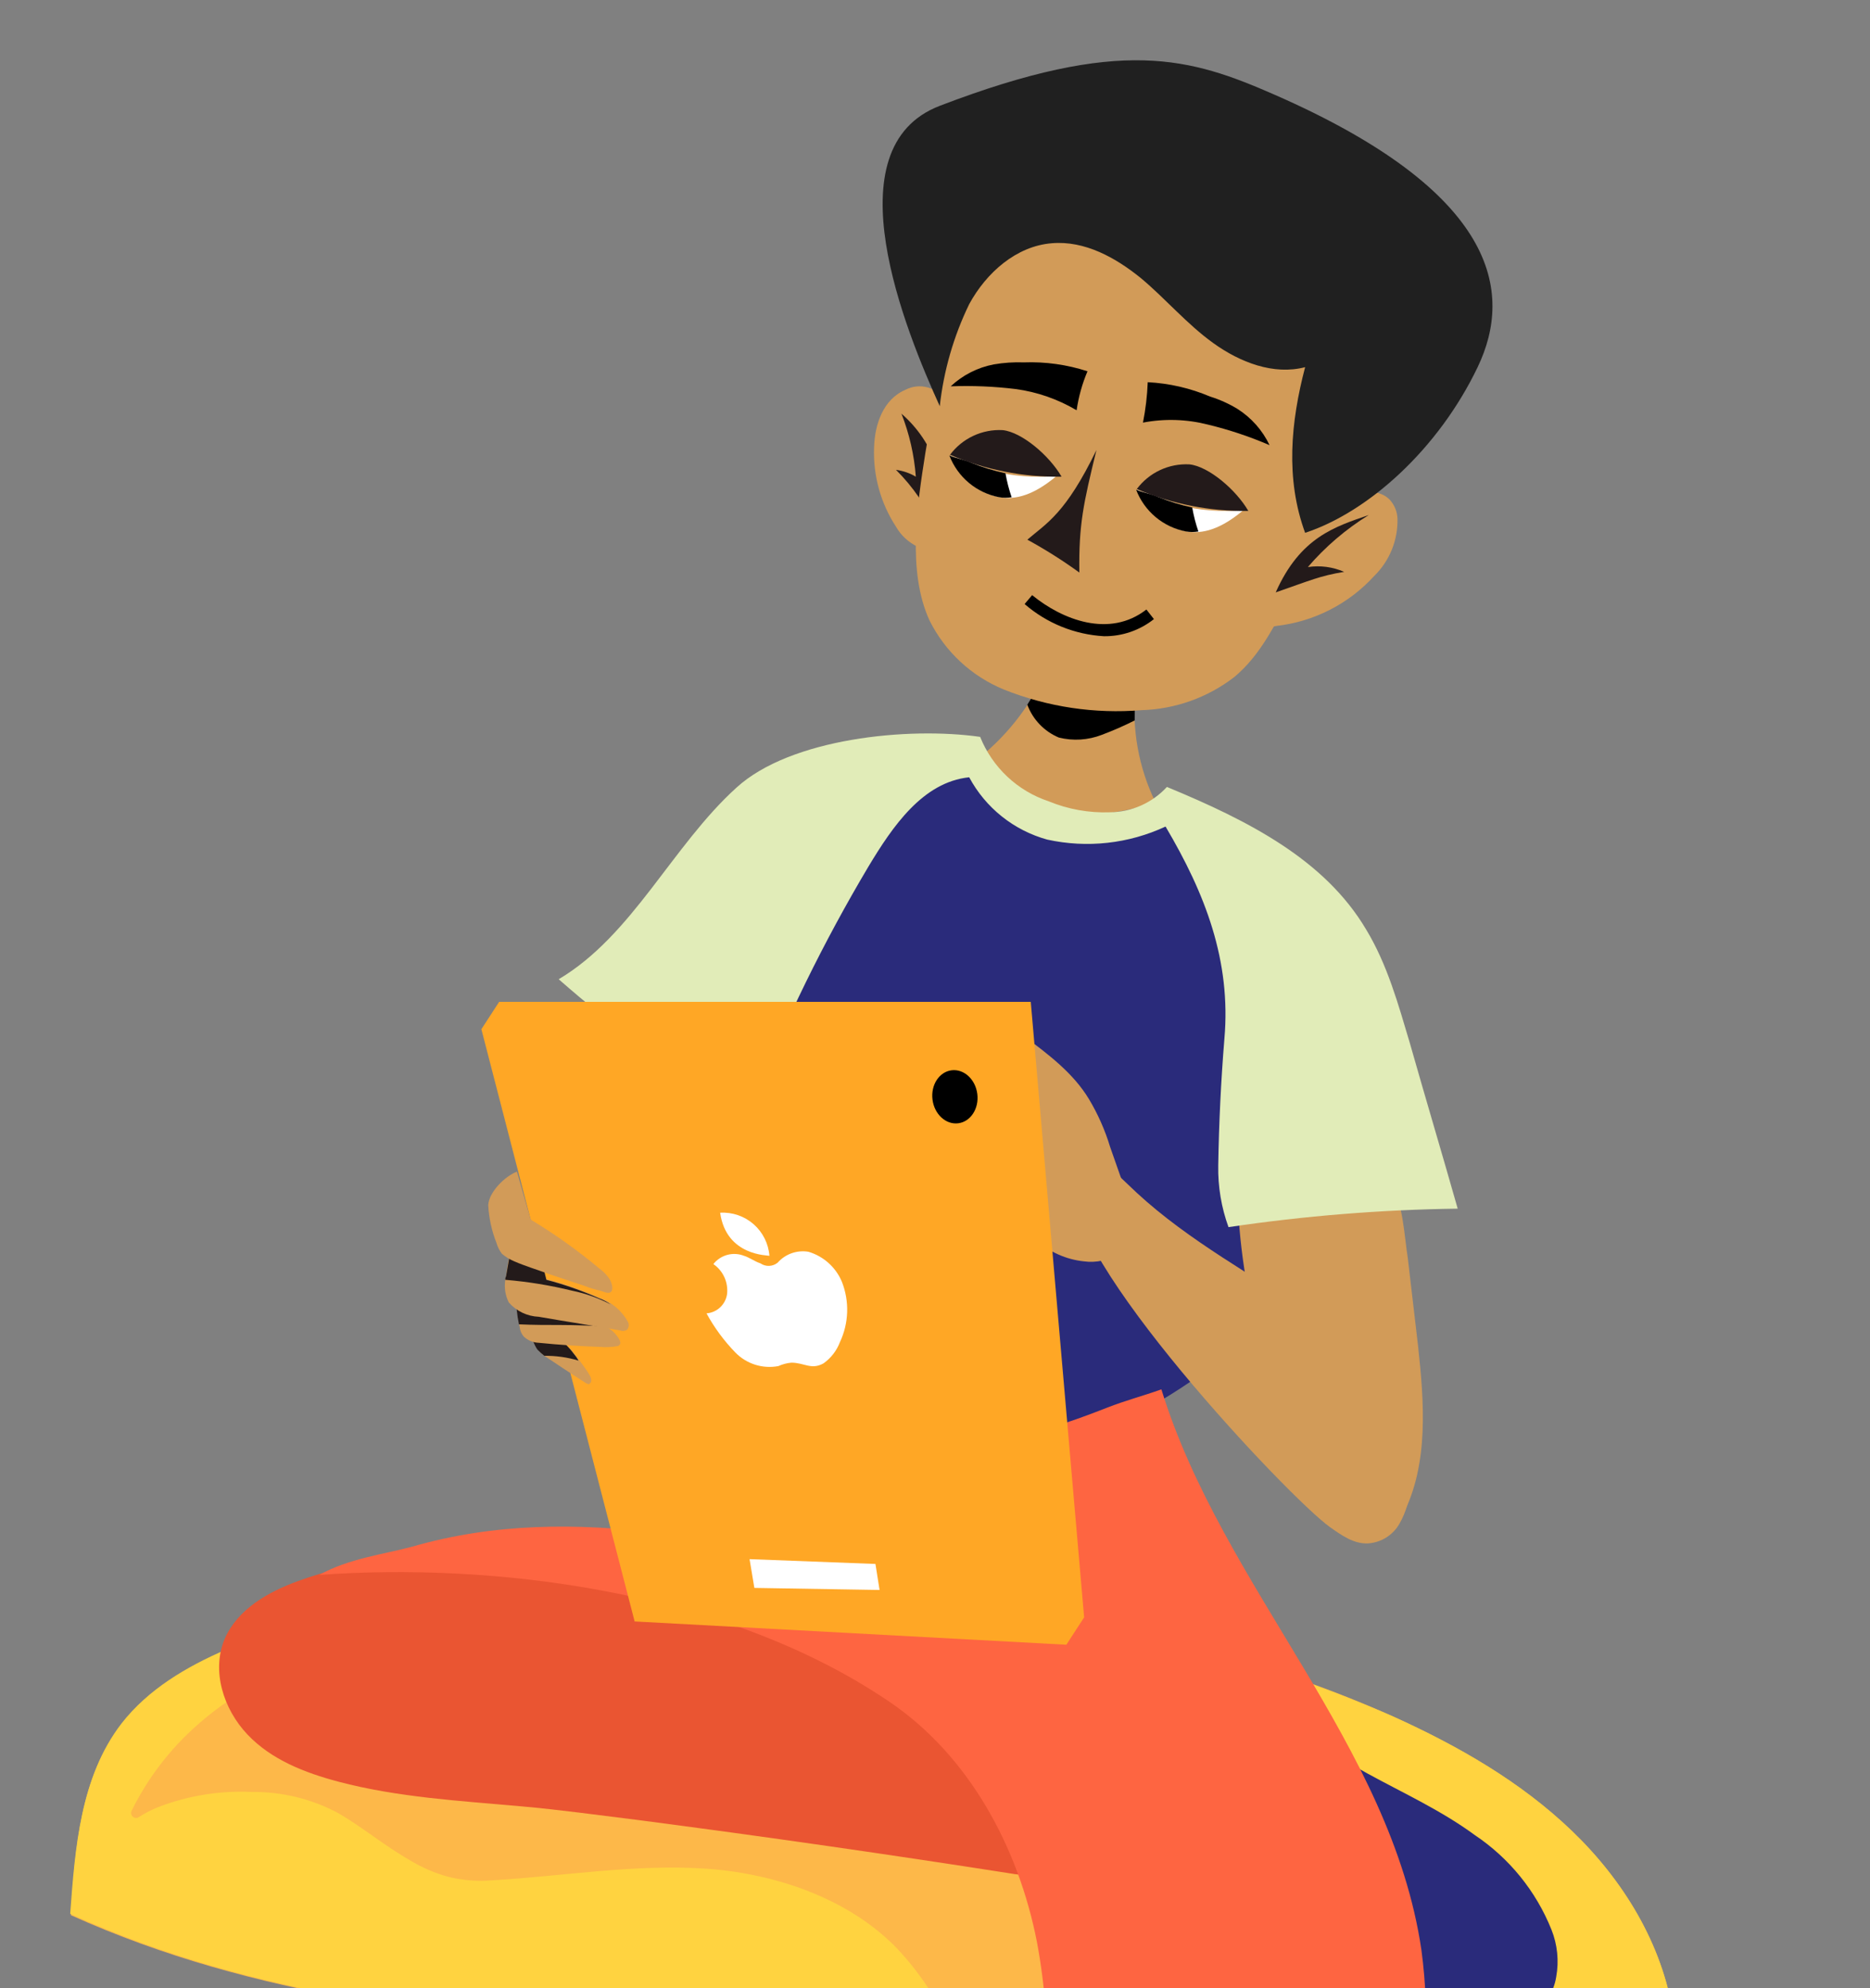 <svg xmlns="http://www.w3.org/2000/svg" width="397" height="422" viewBox="0 0 397 422" fill="none"><rect x="0" y="0" width="397" height="422" fill="#808080" stroke="none"/><g clip-path="url(#clip0_116_19558)"><path d="M15.048 406.478C15.92 392.237 17.081 377.115 25.796 365.934C31.46 358.67 39.595 353.874 48.019 350.242C74.019 339.052 103.069 337.744 131.247 337.599C187.168 337.308 244.687 341.378 295.815 364.336C309.614 370.585 322.825 378.141 333.725 388.605C344.625 399.069 352.898 412.58 355.223 427.543C326.898 418.678 296.543 422.021 267.057 425.798C237.571 429.574 208.23 435.39 178.6 435.243C165.09 435.098 151.728 433.792 138.218 432.338C95.081 427.694 54.699 424.351 15.048 406.478Z" fill="#FDB849"></path><path d="M322.106 416.796C311.211 402.114 295.096 392.673 281 381.475C273.994 376.284 267.865 370.005 262.844 362.875C260.301 359.123 258.342 355.007 257.033 350.668C270.279 354.261 283.241 358.827 295.815 364.328C309.614 370.577 322.825 378.133 333.725 388.597C344.625 399.061 352.898 412.572 355.223 427.534C345.553 424.562 335.551 422.804 325.448 422.302C324.594 420.321 323.47 418.467 322.106 416.796ZM25.796 365.79C31.46 358.523 39.595 353.73 48.019 350.095C51.209 348.789 54.399 347.48 57.605 346.463C58.04 349.34 58.77 352.164 59.784 354.891C53.249 357.602 47.212 361.384 41.919 366.081C36.13 371.166 31.393 377.337 27.976 384.246C27.859 384.448 27.812 384.684 27.843 384.916C27.873 385.148 27.98 385.364 28.145 385.53C28.311 385.695 28.526 385.802 28.758 385.832C28.99 385.863 29.226 385.816 29.429 385.699C30.755 384.829 32.167 384.098 33.642 383.518C39.982 381.085 46.758 379.998 53.54 380.326C59.922 380.263 66.217 381.812 71.841 384.831C77.071 387.882 81.718 391.805 87.092 394.857C89.625 396.399 92.364 397.574 95.227 398.344C98.265 399.096 101.406 399.342 104.523 399.072C119.624 398.199 134.724 395.584 149.841 396.601C164.516 397.618 180.054 402.85 190.365 413.457C195.915 419.337 200.258 426.25 203.149 433.802C194.99 434.576 186.796 434.915 178.602 434.82C165.092 434.673 151.73 433.366 138.22 431.913C94.936 427.553 54.557 424.211 14.903 406.191C15.919 392.237 17.081 377.124 25.796 365.79Z" fill="#FFD340"></path><path d="M185.568 94.922C185.33 100.888 186.954 106.78 190.215 111.78C191.26 113.605 192.828 115.072 194.718 115.993C195.447 116.33 196.276 116.382 197.042 116.138C198.35 115.712 199.075 114.104 199.511 112.797C201.981 105.386 205.322 92.599 200.819 85.186C199.976 83.757 198.618 82.706 197.025 82.247C195.431 81.787 193.722 81.955 192.248 82.715C187.457 84.752 185.713 90.126 185.568 94.922Z" fill="#D29B58"></path><path d="M191.38 87.803C193.059 92.082 194.088 96.588 194.43 101.172C193.138 100.409 191.705 99.915 190.217 99.719C193.83 103.311 196.737 107.55 198.788 112.215C198.205 110.761 199.949 106.257 199.949 104.514C199.906 102.679 199.563 100.862 198.933 99.138C197.484 94.747 194.874 90.83 191.38 87.803Z" fill="#231A1A"></path><path d="M214.621 168.017C224.061 173.975 235.25 173.83 245.268 170.196C241.701 162.843 240.243 154.643 241.057 146.51C237.135 142.442 230.744 140.978 221.737 143.168C218.381 150.358 213.348 156.638 207.062 161.479C209.193 164.071 211.749 166.282 214.621 168.017Z" fill="#D29B58"></path><path d="M224.79 156.538C227.825 157.293 231.02 157.09 233.935 155.955C236.309 155.062 238.634 154.044 240.9 152.904C240.9 150.87 240.9 148.836 241.047 146.51C237.125 142.442 230.734 140.978 221.727 143.168C220.636 145.364 219.424 147.499 218.097 149.561C218.676 151.12 219.569 152.544 220.72 153.744C221.872 154.944 223.257 155.895 224.79 156.538Z" fill="black"></path><path d="M206.776 60.48C201.914 71.887 198.451 83.842 196.463 96.083C194.719 107.126 192.541 121.222 197.335 131.684C200.656 138.338 206.283 143.556 213.167 146.365C222.431 150.055 232.424 151.548 242.361 150.725C249.467 150.516 256.327 148.076 261.97 143.75C267.636 139.099 270.83 132.261 274.171 126.02C278.502 117.892 282.193 109.438 285.212 100.736C289.131 88.821 292.472 72.395 287.687 60.194C285.4 54.674 281.962 49.706 277.602 45.621C273.242 41.536 268.062 38.428 262.406 36.506C248.171 31.857 233.501 35.053 221.299 43.047C214.885 47.349 209.844 53.405 206.776 60.495" fill="#D29B58"></path><path d="M246.002 105.531C248.371 106.458 250.796 107.235 253.263 107.857C255.661 108.271 258.092 108.466 260.526 108.438C261.8 108.5 263.076 108.353 264.303 108.001C260.236 111.489 256.168 113.533 251.967 112.797C249.59 112.349 247.368 111.299 245.511 109.747C243.655 108.195 242.227 106.194 241.363 103.933C242.941 104.659 244.394 104.803 246.002 105.531Z" fill="white"></path><path d="M246.002 105.532C248.306 106.458 250.684 107.188 253.11 107.715C253.41 109.443 253.847 111.144 254.418 112.803C253.553 112.947 252.669 112.947 251.804 112.803C249.427 112.355 247.204 111.304 245.348 109.753C243.491 108.201 242.063 106.199 241.2 103.938C242.942 104.66 244.394 104.804 246.002 105.532Z" fill="black"></path><path d="M229.145 121.516C229 111.345 230.017 106.835 232.777 95.504C226.24 109.02 222.173 111.054 218.103 114.541C221.928 116.628 225.616 118.958 229.145 121.516Z" fill="#231A1A"></path><path d="M286.515 104.802C289.42 104.077 293.051 103.932 295.086 106.111C296.053 107.197 296.617 108.582 296.683 110.034C296.745 112.3 296.339 114.553 295.489 116.654C294.639 118.755 293.364 120.657 291.745 122.241C286.335 128.178 278.954 131.947 270.975 132.848C269.972 133.081 268.927 133.057 267.936 132.778C266.946 132.498 266.042 131.973 265.309 131.25C264.669 130.257 264.364 129.086 264.437 127.907C264.806 124.359 266.165 120.986 268.359 118.173C273.297 111.488 278.236 106.836 286.515 104.802Z" fill="#D29B58"></path><path d="M270.832 125.729C276.062 113.959 283.47 111.78 290.586 109.308C285.736 112.303 281.376 116.029 277.659 120.353C280.27 119.961 282.938 120.314 285.358 121.37C280.129 122.242 278.387 123.114 270.832 125.729Z" fill="#231A1A"></path><path d="M228.563 87.076C224.6 84.722 220.204 83.191 215.637 82.572C211.06 82.013 206.446 81.819 201.838 81.991C204.385 79.605 207.556 77.992 210.983 77.34C213.09 76.978 215.228 76.835 217.364 76.914C221.943 76.744 226.516 77.383 230.873 78.801C229.752 81.449 228.976 84.23 228.563 87.076ZM242.653 89.693C247.228 88.817 251.94 88.963 256.452 90.119C260.925 91.2 265.298 92.659 269.525 94.478C268.021 91.319 265.655 88.649 262.698 86.778C260.875 85.673 258.924 84.795 256.888 84.161C252.692 82.379 248.216 81.35 243.664 81.118C243.551 83.999 243.213 86.865 242.653 89.693ZM234.374 135.031C238.221 135.072 241.965 133.789 244.978 131.397L243.379 129.362C235.535 135.467 225.514 131.543 219.123 126.311L217.525 128.201C222.232 132.278 228.157 134.68 234.374 135.031Z" fill="black"></path><path d="M257.612 72.839C263.278 76.909 270.394 79.669 277.077 77.926C274.027 89.546 272.864 101.608 277.077 113.087C290.467 108.686 305.351 95.354 313.702 77.926C321.382 61.899 317.837 40.782 270.575 20.095C252.772 12.303 238.083 7.684 199.513 22.46C176.274 31.363 192.283 70.279 199.513 86.21C200.342 78.687 202.455 71.363 205.759 64.556C209.39 57.873 215.781 52.204 223.335 51.623C230.307 51.042 236.842 54.675 242.217 59.034C247.446 63.394 251.947 68.769 257.612 72.839Z" fill="#202020"></path><path d="M265.02 108.439C262.406 103.935 256.595 98.994 252.529 98.558C250.378 98.442 248.232 98.858 246.281 99.771C244.33 100.683 242.634 102.063 241.344 103.788C248.822 106.985 256.889 108.57 265.02 108.439Z" fill="#231A1A"></path><path d="M206.342 98.268C208.711 99.196 211.137 99.973 213.605 100.594C216.003 101.01 218.434 101.204 220.868 101.175C222.141 101.238 223.417 101.09 224.643 100.739C220.576 104.226 216.51 106.271 212.297 105.535C209.919 105.087 207.697 104.037 205.841 102.485C203.985 100.933 202.557 98.931 201.695 96.67C203.292 97.396 204.744 97.543 206.342 98.268Z" fill="white"></path><path d="M206.339 98.268C208.648 99.194 211.03 99.923 213.462 100.447C213.761 102.175 214.199 103.876 214.77 105.535C213.904 105.679 213.021 105.679 212.156 105.535C209.778 105.086 207.556 104.036 205.699 102.485C203.843 100.933 202.415 98.931 201.552 96.67C203.289 97.396 204.742 97.543 206.339 98.268Z" fill="black"></path><path d="M225.371 101.171C222.755 96.666 216.947 91.726 212.878 91.29C210.728 91.174 208.583 91.59 206.632 92.502C204.681 93.415 202.986 94.794 201.696 96.519C209.173 99.717 217.24 101.302 225.371 101.171Z" fill="#231A1A"></path><path d="M212.007 311.15C226.718 307.706 240.658 301.546 253.111 292.986C256.996 290.575 260.316 287.353 262.843 283.541C266.033 278.02 266.033 271.334 265.893 264.94C265.753 258.547 265.604 252.153 265.468 245.759C265.178 230.792 265.614 216.26 263.434 201.438C262.809 195.59 261.341 189.863 259.077 184.436C256.767 178.941 252.674 174.385 247.458 171.503C245.569 174.991 241.928 175.718 238.015 176.008C234.092 175.931 230.209 175.195 226.53 173.829C217.67 171.063 207.938 167.724 203.146 159.588C184.263 170.486 164.798 183.71 156.23 203.764C150.711 216.552 150.13 230.937 147.661 244.597C146.209 252.346 144.169 259.972 141.559 267.411C140.106 271.626 138.369 275.839 138.509 280.198C138.654 287.754 144.039 294.295 149.994 299.09C167.85 313.329 189.929 316.382 212.007 311.15Z" fill="#2A2B7B"></path><path d="M241.345 259.565L235.681 243.435C234.603 239.873 233.091 236.457 231.179 233.264C227.837 227.732 222.608 223.817 217.378 219.894C215.613 218.299 213.459 217.199 211.134 216.702C209.963 216.52 208.767 216.796 207.793 217.472C206.82 218.148 206.143 219.173 205.904 220.334C204.893 220.314 203.902 220.611 203.068 221.183C202.235 221.756 201.601 222.575 201.257 223.526C200.991 224.521 200.941 225.561 201.11 226.577C201.11 228.03 201.257 229.483 201.257 230.937C200.385 230.792 199.804 231.662 199.513 232.534C199.271 233.398 199.322 234.318 199.657 235.149C199.941 236.317 200.381 237.442 200.965 238.492C200.674 242.416 200.093 246.486 199.804 250.407C200.733 250.38 201.64 250.127 202.45 249.671C203.259 249.215 203.946 248.57 204.451 247.79C205.434 246.218 206.845 244.958 208.518 244.158C208.677 244.086 208.851 244.048 209.026 244.048C209.201 244.048 209.375 244.086 209.534 244.158C209.97 244.303 210.117 244.739 210.406 245.175C213.022 251.559 214.909 258.689 220.138 263.34C222.907 265.771 226.354 267.293 230.015 267.699C232.754 268.082 235.54 267.462 237.859 265.955C240.183 264.361 242.217 262.189 241.345 259.565Z" fill="#D29B58"></path><path d="M277.37 364.628C279.547 370.149 285.066 373.492 290.296 376.399C297.995 380.611 305.983 384.246 313.1 389.476C320.414 394.371 326.084 401.36 329.367 409.529C330.642 412.71 330.995 416.186 330.384 419.557C330.13 421.24 329.486 422.839 328.502 424.227C327.518 425.615 326.223 426.753 324.72 427.549C320.362 429.728 315.133 428.13 310.777 426.241C293.337 418.685 277.95 406.77 259.947 400.81C257.622 396.886 257.769 392.674 256.897 388.169C255.737 383.516 255.441 378.689 256.025 373.928C256.326 371.544 257.145 369.255 258.425 367.221C259.704 365.188 261.414 363.46 263.433 362.158C267.484 359.687 275.626 360.277 277.37 364.628Z" fill="#2A2B7B"></path><path d="M81.714 331.204C75.416 331.931 69.225 333.394 63.268 335.564C56.877 337.888 50.486 341.522 47.726 347.771C44.82 354.599 47.436 362.737 52.519 368.114C57.602 373.491 64.721 376.251 71.837 378.14C84.474 381.483 97.692 382.21 110.619 383.372C118.898 384.098 127.178 385.262 135.458 386.279C162.183 389.767 188.861 393.597 215.491 397.768C218.256 398.194 222.171 397.915 222.752 395.153C222.872 394.414 222.771 393.655 222.462 392.972C217.377 375.1 201.981 362.022 185.714 353.156C155.939 336.737 121.223 330.487 87.088 330.924C86.067 330.913 82.877 331.06 81.714 331.204Z" fill="#EA5532"></path><path d="M87.381 328.298C104.956 323.213 122.385 323.213 140.397 325.392C149.838 326.554 164.364 324.375 164.217 311.879C164.217 304.466 163.492 297.346 160.442 291.533C178.743 294.299 192.25 303.448 210.698 304.466C218.978 304.891 227.111 301.851 234.944 298.799C239.01 297.201 242.498 296.329 246.564 294.876C259.502 336.871 295.378 370.293 301.769 413.895C302.734 421.07 302.978 428.323 302.497 435.547C297.832 434.817 293.126 434.38 288.407 434.238C268.942 433.657 249.769 437.291 230.596 439.906C227.832 440.342 225.077 440.632 222.172 440.923C222.591 431.286 221.909 421.632 220.139 412.15C216.217 392.098 205.76 372.625 188.765 361.146C153.179 337.024 103.504 331.647 67.772 334.262C74.018 330.769 81.426 329.896 87.381 328.298Z" fill="#FE6541"></path><path d="M301.044 285.578C302.35 297.64 303.366 310.573 297.854 321.471C297.408 322.65 296.709 323.717 295.805 324.596C294.902 325.474 293.817 326.144 292.626 326.556C288.849 327.429 285.799 323.79 283.619 320.599C271.221 301.418 264.06 279.325 262.849 256.516C262.722 255.537 262.821 254.543 263.14 253.609C264.01 251.575 266.479 250.994 268.659 250.558C275.195 249.541 291.463 244.175 295.529 251.43C297.854 255.643 298.145 262.329 298.87 266.978C299.598 273.227 300.316 279.476 301.044 285.578Z" fill="#D29B58"></path><path d="M278.386 279.036C283.127 282.063 287.428 285.731 291.168 289.934C297.042 297.109 299.951 306.258 299.301 315.509C299.25 318.267 298.501 320.967 297.123 323.356C296.447 324.559 295.482 325.574 294.316 326.31C293.149 327.045 291.817 327.478 290.441 327.569C287.391 327.716 284.777 325.827 282.308 324.082C273.588 317.835 225.078 266.393 228.275 251.716C230.597 241.254 236.263 248.524 241.346 253.169C252.531 263.486 266.038 270.608 278.386 279.036Z" fill="#D29B58"></path><path d="M208.085 156.393C192.834 154.214 167.85 156.684 156.374 167.146C142.722 179.487 134.296 198.534 118.609 207.835C124.419 212.92 130.374 217.716 136.474 222.516C143.261 228.101 151.196 232.12 159.713 234.287C166.559 216.834 174.818 199.969 184.405 183.859C189.49 175.431 195.89 165.986 205.758 164.969C207.481 168.179 209.837 171.006 212.683 173.279C215.529 175.552 218.807 177.224 222.317 178.193C230.77 180.053 239.599 179.082 247.445 175.427C255.872 189.67 261.391 203.911 259.938 220.486C259.213 229.35 258.777 238.359 258.63 247.368C258.55 251.824 259.289 256.258 260.81 260.447C276.924 258.051 293.18 256.741 309.469 256.524C306.128 244.753 302.642 233.118 299.301 221.356C296.831 213.075 294.507 204.645 290.004 197.234C281.285 182.553 265.312 174.276 247.737 167.021C246.199 168.69 244.336 170.028 242.263 170.952C240.191 171.877 237.951 172.369 235.682 172.397C231.207 172.567 226.748 171.769 222.609 170.059C219.341 168.972 216.35 167.187 213.841 164.827C211.333 162.467 209.369 159.589 208.085 156.393Z" fill="#E1ECB8"></path><path d="M230.16 343.267L218.831 212.63H105.973L102.196 218.441L226.385 349.08L230.16 343.267Z" fill="#FFA725"></path><path d="M226.387 349.076L134.733 344.136L102.197 218.438H214.911L226.387 349.076Z" fill="#FFA725"></path><path d="M161.458 268.143C161.999 268.512 162.644 268.697 163.298 268.67C163.952 268.644 164.58 268.407 165.089 267.996C165.891 267.086 166.912 266.394 168.056 265.988C169.199 265.581 170.427 265.473 171.624 265.673C173.212 266.141 174.675 266.958 175.906 268.065C177.138 269.171 178.107 270.538 178.743 272.067C179.544 274.115 179.92 276.306 179.847 278.504C179.773 280.703 179.253 282.864 178.317 284.854C177.629 286.669 176.415 288.237 174.832 289.359C172.218 290.812 170.765 289.212 168.005 289.212C167.049 289.298 166.114 289.544 165.24 289.94C163.594 290.249 161.897 290.146 160.301 289.639C158.705 289.131 157.26 288.236 156.095 287.033C153.696 284.56 151.644 281.774 149.993 278.75C151.072 278.664 152.09 278.216 152.882 277.477C153.673 276.738 154.191 275.753 154.351 274.682C154.495 273.452 154.301 272.206 153.789 271.08C153.277 269.953 152.466 268.987 151.445 268.288C152.202 267.331 153.247 266.645 154.425 266.33C155.603 266.016 156.851 266.091 157.983 266.543C158.989 266.828 160.15 267.701 161.458 268.143Z" fill="white"></path><path d="M152.886 257.386C155.48 257.235 158.03 258.109 159.986 259.82C161.942 261.532 163.149 263.943 163.346 266.535C163.199 266.395 154.194 266.686 152.886 257.386Z" fill="white"></path><path d="M197.969 233.379C197.579 230.273 199.392 227.487 202.019 227.157C204.646 226.827 207.092 229.077 207.482 232.184C207.871 235.29 206.058 238.075 203.431 238.405C200.804 238.735 198.359 236.485 197.969 233.379Z" fill="black"></path><path d="M185.858 331.931L186.73 337.454L160.15 337.018L159.133 330.914L185.858 331.931Z" fill="white"></path><path d="M114.108 286.305C114.741 287.13 115.531 287.821 116.432 288.339C119.046 290.081 121.662 291.826 124.42 293.569C124.712 293.715 125.001 293.86 125.148 293.715C125.295 293.571 125.292 293.424 125.437 293.424C125.728 292.552 125.148 291.826 124.712 291.098C123.84 289.792 122.823 288.483 121.947 287.322C120.825 285.882 119.505 284.61 118.025 283.543C117.155 282.962 114.395 281.509 113.234 282.234C112.219 282.67 113.527 285.577 114.108 286.305Z" fill="#D29B58"></path><path d="M115.561 287.756C115.045 287.357 114.559 286.921 114.109 286.449C113.528 285.722 112.22 282.815 113.092 282.234C114.255 281.509 117.014 282.962 117.886 283.543C119.398 284.571 120.724 285.849 121.808 287.322C122.195 287.77 122.535 288.257 122.824 288.775C120.469 288.07 118.02 287.727 115.561 287.756Z" fill="#231A1A"></path><path d="M109.605 275.114C109.631 277.312 109.875 279.503 110.332 281.653C110.404 282.405 110.708 283.115 111.202 283.687C112.071 284.496 113.205 284.961 114.392 284.995C118.751 285.432 123.108 285.723 127.465 285.868C128.629 285.965 129.8 285.915 130.951 285.721C131.063 285.719 131.174 285.692 131.274 285.641C131.374 285.591 131.463 285.52 131.532 285.432C131.821 285.14 131.677 284.559 131.385 284.123C130.915 283.313 130.271 282.618 129.499 282.089C127.27 280.645 124.732 279.749 122.091 279.474C119.039 278.891 115.845 278.31 112.795 277.729C111.608 277.02 110.533 276.139 109.605 275.114Z" fill="#D29B58"></path><path d="M119.033 281.217C116.128 281.217 113.225 281.217 110.173 281.072C109.757 279.114 109.563 277.116 109.593 275.114C110.465 275.84 111.481 277.293 112.642 277.438C115.694 278.021 118.889 278.602 121.939 279.182C124.342 279.515 126.659 280.305 128.766 281.508C125.582 281.361 122.241 281.217 119.033 281.217Z" fill="#231A1A"></path><path d="M108.875 263.343C108.237 265.83 107.752 268.353 107.423 270.899C106.948 272.749 107.154 274.709 108.004 276.42C108.804 277.336 109.783 278.079 110.88 278.604C111.977 279.129 113.169 279.425 114.384 279.474C120.194 280.491 126.005 281.361 131.668 282.38C131.906 282.464 132.16 282.494 132.411 282.469C132.662 282.443 132.904 282.363 133.121 282.233C133.325 281.994 133.45 281.698 133.478 281.385C133.507 281.072 133.438 280.758 133.28 280.486C131.934 278.104 129.765 276.295 127.181 275.399C123.556 273.811 119.818 272.5 115.996 271.475L114.688 266.245L108.875 263.343Z" fill="#D29B58"></path><path d="M121.515 273.95C116.84 272.799 112.08 272.022 107.281 271.627C107.258 271.375 107.309 271.122 107.428 270.899C107.853 268.429 108.297 265.814 108.88 263.343L114.688 266.394L115.996 271.627C119.825 272.627 123.566 273.939 127.181 275.55C128.061 275.869 128.892 276.309 129.65 276.856C127.09 275.506 124.351 274.527 121.515 273.95Z" fill="#231A1A"></path><path d="M112.65 258.835C117.805 261.938 122.711 265.436 127.325 269.297C128.198 269.922 128.939 270.712 129.505 271.623C129.794 272.204 130.375 273.657 129.65 274.238C129.069 274.663 128.053 274.093 127.472 273.946C126.333 273.696 125.216 273.356 124.131 272.929L116.287 270.314C113.963 269.442 111.493 268.716 109.169 267.699C108.219 267.308 107.336 266.768 106.555 266.099C106.026 265.404 105.632 264.616 105.394 263.776C104.385 261.223 103.796 258.523 103.65 255.782C103.795 253.016 107.136 249.68 109.75 248.663" fill="#D29B58"></path></g><defs><clipPath id="clip0_116_19558"><rect width="397" height="422" fill="white" transform="matrix(-1 0 0 1 397 0)"></rect></clipPath></defs></svg>